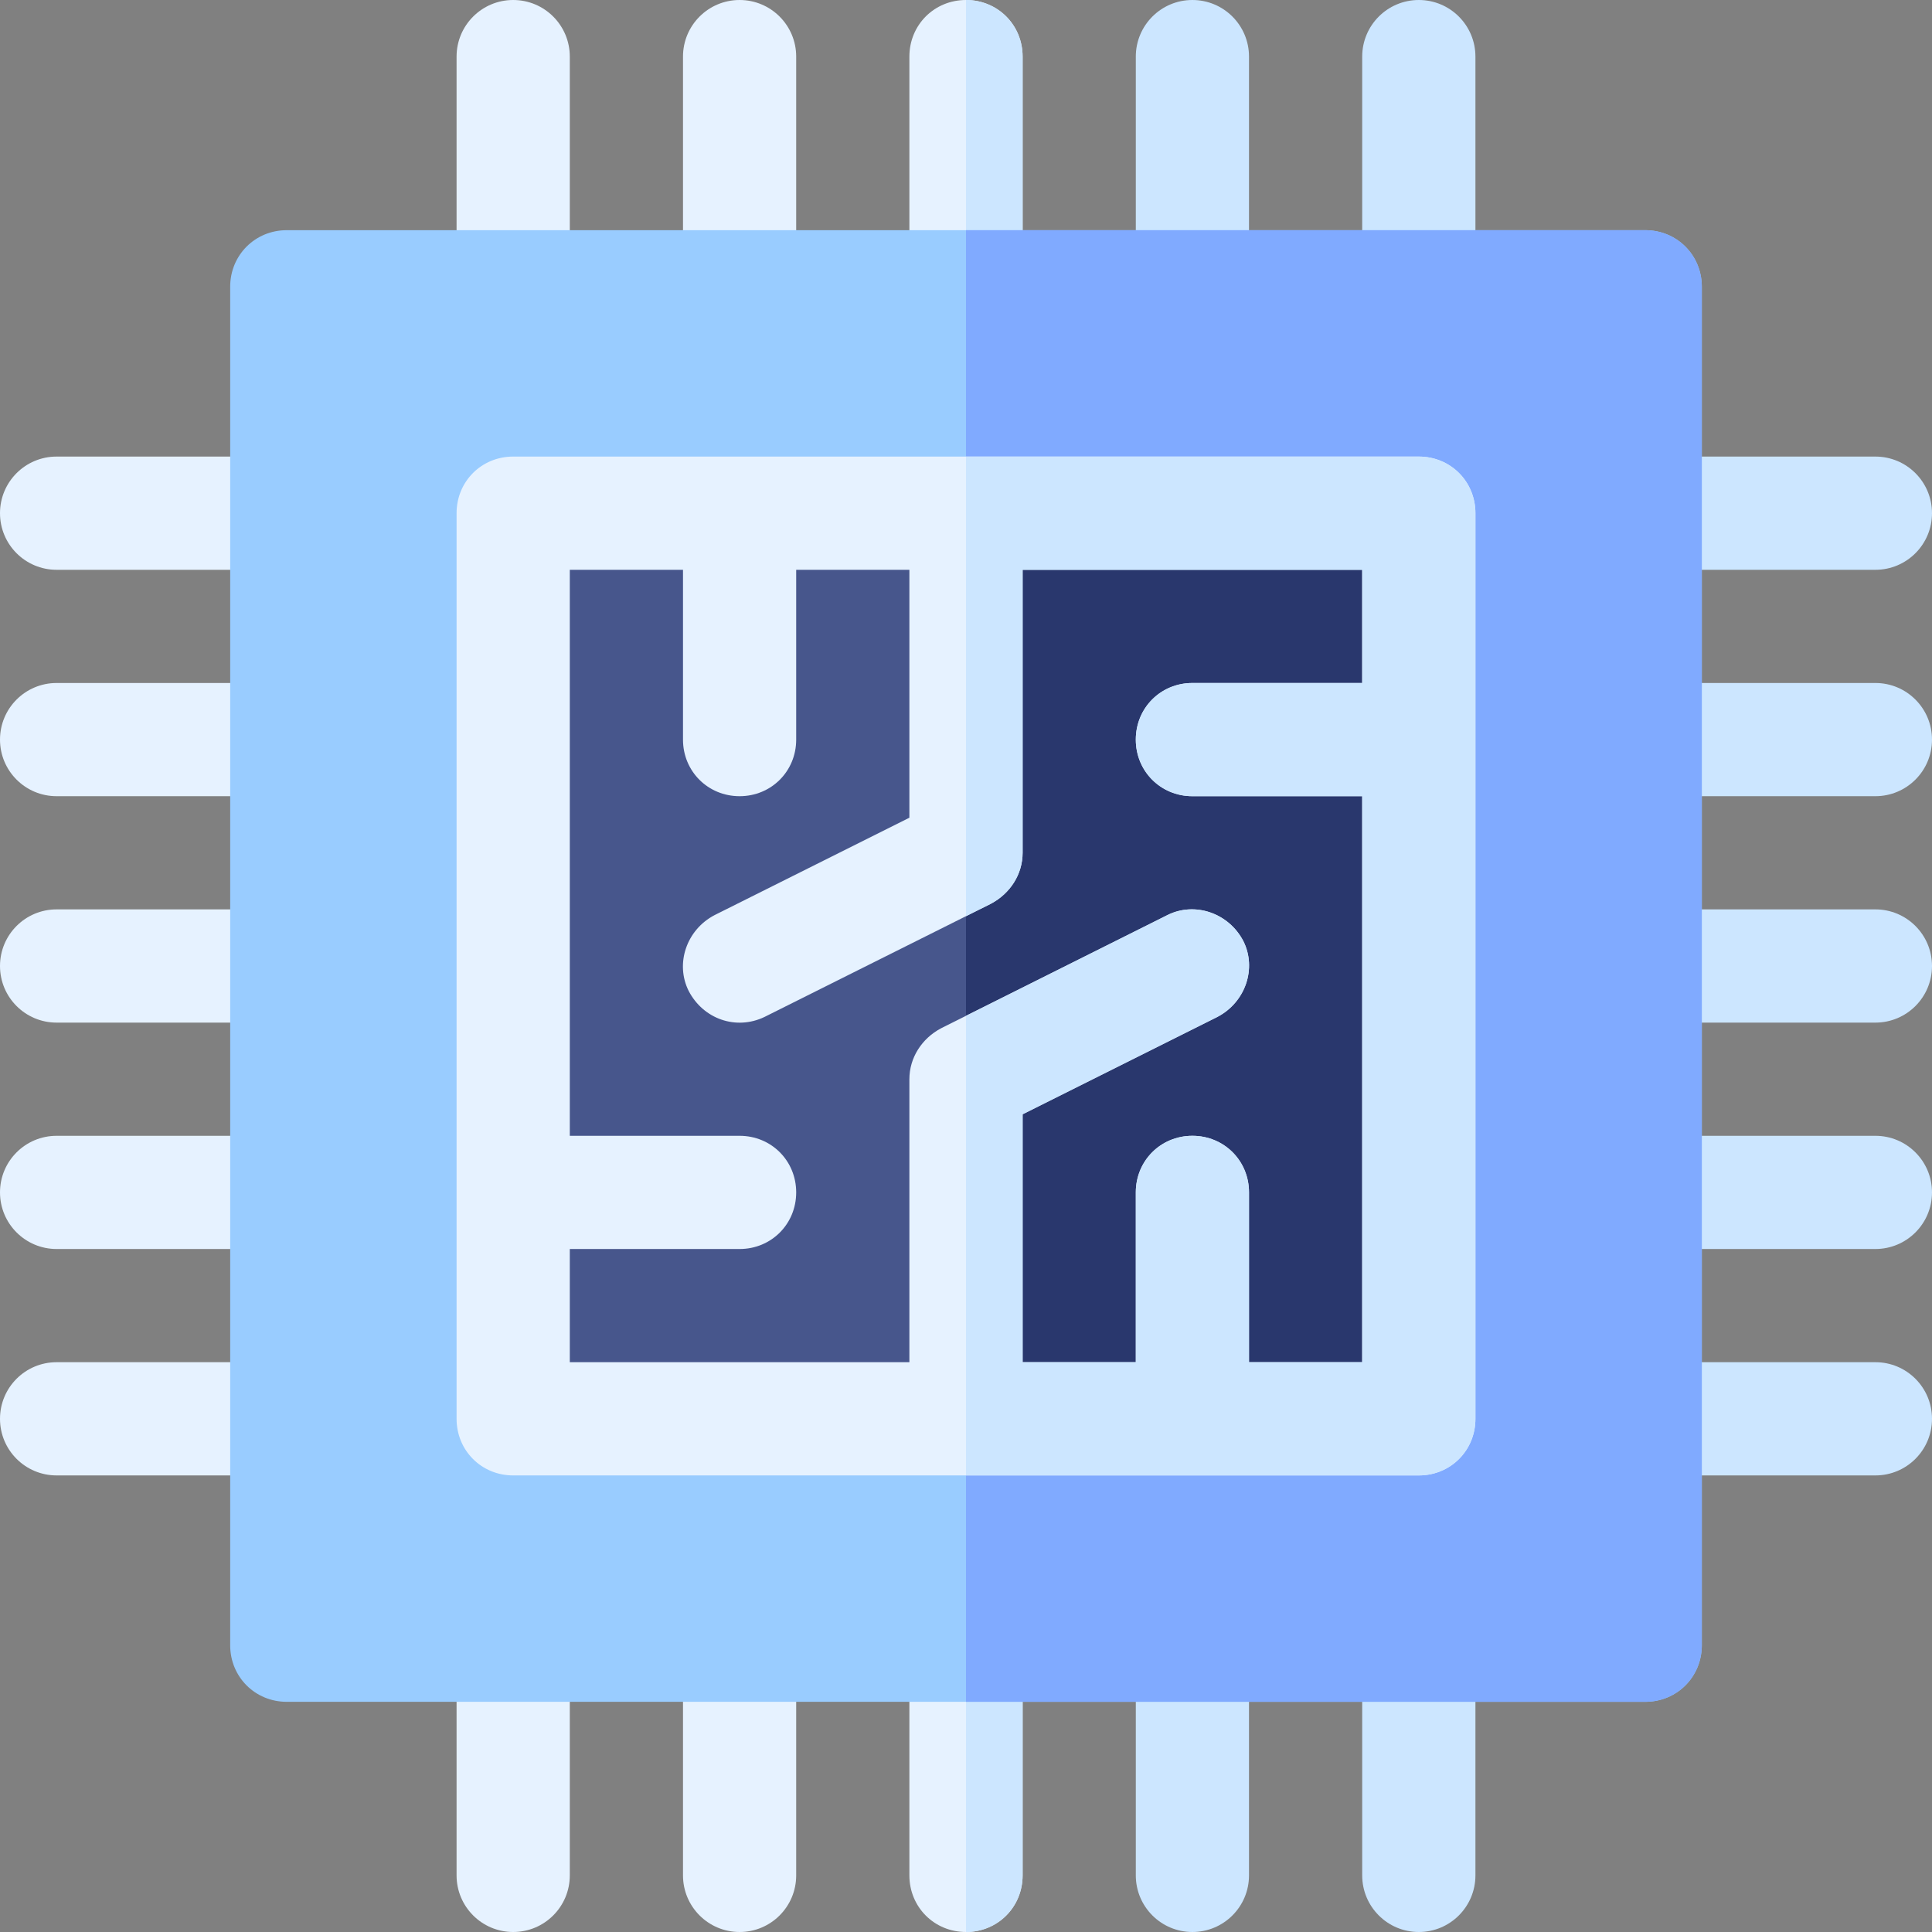 <svg width="56" height="56" viewBox="0 0 56 56" fill="none" xmlns="http://www.w3.org/2000/svg">
<rect x="0" y="0" width="56" height="56" fill="#808080" stroke="none"/>
<path d="M8.312 16.516H1.641C0.734 16.516 0 15.782 0 14.875C0 13.968 0.734 13.234 1.641 13.234H8.312C9.219 13.234 9.953 13.968 9.953 14.875C9.953 15.782 9.219 16.516 8.312 16.516Z" fill="#E6F2FF"/>
<path d="M8.312 23.078H1.641C0.734 23.078 0 22.344 0 21.438C0 20.531 0.734 19.797 1.641 19.797H8.312C9.219 19.797 9.953 20.531 9.953 21.438C9.953 22.344 9.219 23.078 8.312 23.078Z" fill="#E6F2FF"/>
<path d="M8.312 29.641H1.641C0.734 29.641 0 28.907 0 28C0 27.093 0.734 26.359 1.641 26.359H8.312C9.219 26.359 9.953 27.093 9.953 28C9.953 28.907 9.219 29.641 8.312 29.641Z" fill="#E6F2FF"/>
<path d="M8.312 36.203H1.641C0.734 36.203 0 35.469 0 34.562C0 33.656 0.734 32.922 1.641 32.922H8.312C9.219 32.922 9.953 33.656 9.953 34.562C9.953 35.469 9.219 36.203 8.312 36.203Z" fill="#E6F2FF"/>
<path d="M8.312 42.766H1.641C0.734 42.766 0 42.032 0 41.125C0 40.218 0.734 39.484 1.641 39.484H8.312C9.219 39.484 9.953 40.218 9.953 41.125C9.953 42.032 9.219 42.766 8.312 42.766Z" fill="#E6F2FF"/>
<path d="M14.875 56C13.968 56 13.234 55.266 13.234 54.359V47.688C13.234 46.781 13.968 46.047 14.875 46.047C15.782 46.047 16.516 46.781 16.516 47.688V54.359C16.516 55.266 15.782 56 14.875 56Z" fill="#E6F2FF"/>
<path d="M21.438 56C20.531 56 19.797 55.266 19.797 54.359V47.688C19.797 46.781 20.531 46.047 21.438 46.047C22.344 46.047 23.078 46.781 23.078 47.688V54.359C23.078 55.266 22.344 56 21.438 56Z" fill="#E6F2FF"/>
<path d="M29.641 47.688V54.359C29.641 55.278 28.919 56 28 56C27.081 56 26.359 55.278 26.359 54.359V47.688C26.359 46.769 27.081 46.047 28 46.047C28.919 46.047 29.641 46.769 29.641 47.688Z" fill="#E6F2FF"/>
<path d="M34.562 56C33.656 56 32.922 55.266 32.922 54.359V47.688C32.922 46.781 33.656 46.047 34.562 46.047C35.469 46.047 36.203 46.781 36.203 47.688V54.359C36.203 55.266 35.469 56 34.562 56Z" fill="#CCE6FF"/>
<path d="M41.125 56C40.218 56 39.484 55.266 39.484 54.359V47.688C39.484 46.781 40.218 46.047 41.125 46.047C42.032 46.047 42.766 46.781 42.766 47.688V54.359C42.766 55.266 42.032 56 41.125 56Z" fill="#CCE6FF"/>
<path d="M29.641 47.688V54.359C29.641 55.278 28.919 56 28 56V46.047C28.919 46.047 29.641 46.769 29.641 47.688Z" fill="#CCE6FF"/>
<path d="M54.359 16.516H47.688C46.781 16.516 46.047 15.782 46.047 14.875C46.047 13.968 46.781 13.234 47.688 13.234H54.359C55.266 13.234 56 13.968 56 14.875C56 15.782 55.266 16.516 54.359 16.516Z" fill="#CCE6FF"/>
<path d="M54.359 23.078H47.688C46.781 23.078 46.047 22.344 46.047 21.438C46.047 20.531 46.781 19.797 47.688 19.797H54.359C55.266 19.797 56 20.531 56 21.438C56 22.344 55.266 23.078 54.359 23.078Z" fill="#CCE6FF"/>
<path d="M54.359 29.641H47.688C46.781 29.641 46.047 28.907 46.047 28C46.047 27.093 46.781 26.359 47.688 26.359H54.359C55.266 26.359 56 27.093 56 28C56 28.907 55.266 29.641 54.359 29.641Z" fill="#CCE6FF"/>
<path d="M54.359 36.203H47.688C46.781 36.203 46.047 35.469 46.047 34.562C46.047 33.656 46.781 32.922 47.688 32.922H54.359C55.266 32.922 56 33.656 56 34.562C56 35.469 55.266 36.203 54.359 36.203Z" fill="#CCE6FF"/>
<path d="M54.359 42.766H47.688C46.781 42.766 46.047 42.032 46.047 41.125C46.047 40.218 46.781 39.484 47.688 39.484H54.359C55.266 39.484 56 40.218 56 41.125C56 42.032 55.266 42.766 54.359 42.766Z" fill="#CCE6FF"/>
<path d="M14.875 9.953C13.968 9.953 13.234 9.219 13.234 8.312V1.641C13.234 0.734 13.968 0 14.875 0C15.782 0 16.516 0.734 16.516 1.641V8.312C16.516 9.219 15.782 9.953 14.875 9.953Z" fill="#E6F2FF"/>
<path d="M21.438 9.953C20.531 9.953 19.797 9.219 19.797 8.312V1.641C19.797 0.734 20.531 0 21.438 0C22.344 0 23.078 0.734 23.078 1.641V8.312C23.078 9.219 22.344 9.953 21.438 9.953Z" fill="#E6F2FF"/>
<path d="M29.641 1.641V8.312C29.641 9.231 28.919 9.953 28 9.953C27.081 9.953 26.359 9.231 26.359 8.312V1.641C26.359 0.722 27.081 0 28 0C28.919 0 29.641 0.722 29.641 1.641Z" fill="#E6F2FF"/>
<path d="M34.562 9.953C33.656 9.953 32.922 9.219 32.922 8.312V1.641C32.922 0.734 33.656 0 34.562 0C35.469 0 36.203 0.734 36.203 1.641V8.312C36.203 9.219 35.469 9.953 34.562 9.953Z" fill="#CCE6FF"/>
<path d="M41.125 9.953C40.218 9.953 39.484 9.219 39.484 8.312V1.641C39.484 0.734 40.218 0 41.125 0C42.032 0 42.766 0.734 42.766 1.641V8.312C42.766 9.219 42.032 9.953 41.125 9.953Z" fill="#CCE6FF"/>
<path d="M29.641 1.641V8.312C29.641 9.231 28.919 9.953 28 9.953V0C28.919 0 29.641 0.722 29.641 1.641Z" fill="#CCE6FF"/>
<path d="M47.688 6.672H8.312C7.394 6.672 6.672 7.394 6.672 8.312V47.688C6.672 48.606 7.394 49.328 8.312 49.328H47.688C48.606 49.328 49.328 48.606 49.328 47.688V8.312C49.328 7.394 48.606 6.672 47.688 6.672Z" fill="#99CCFF"/>
<path d="M49.328 8.312V47.688C49.328 48.606 48.606 49.328 47.688 49.328H28V6.672H47.688C48.606 6.672 49.328 7.394 49.328 8.312Z" fill="#80AAFF"/>
<path d="M14.875 14.875H41.125V41.125H14.875V14.875Z" fill="#47568C"/>
<path d="M28 14.875H41.125V41.125H28V14.875Z" fill="#29376D"/>
<path d="M41.125 13.234H14.875C13.956 13.234 13.234 13.956 13.234 14.875V41.125C13.234 42.044 13.956 42.766 14.875 42.766H41.125C42.044 42.766 42.766 42.044 42.766 41.125V14.875C42.766 13.956 42.044 13.234 41.125 13.234ZM39.484 19.797H34.562C33.644 19.797 32.922 20.519 32.922 21.438C32.922 22.356 33.644 23.078 34.562 23.078H39.484V39.484H36.203V34.562C36.203 33.644 35.481 32.922 34.562 32.922C33.644 32.922 32.922 33.644 32.922 34.562V39.484H29.641V32.298L35.284 29.477C36.105 29.05 36.433 28.065 36.039 27.278C35.612 26.458 34.628 26.13 33.841 26.523L27.278 29.805C26.72 30.1 26.359 30.658 26.359 31.281V39.484H16.516V36.203H21.438C22.356 36.203 23.078 35.481 23.078 34.562C23.078 33.644 22.356 32.922 21.438 32.922H16.516V16.516H19.797V21.438C19.797 22.356 20.519 23.078 21.438 23.078C22.356 23.078 23.078 22.356 23.078 21.438V16.516H26.359V23.702L20.716 26.523C19.895 26.95 19.567 27.934 19.961 28.722C20.387 29.542 21.339 29.87 22.159 29.477L28.722 26.195C29.28 25.9 29.641 25.342 29.641 24.719V16.516H39.484V19.797Z" fill="#E6F2FF"/>
<path d="M42.766 14.875V41.125C42.766 42.044 42.044 42.766 41.125 42.766H28V29.444L33.841 26.523C34.628 26.13 35.612 26.458 36.039 27.278C36.433 28.066 36.105 29.05 35.284 29.477L29.641 32.298V39.484H32.922V34.562C32.922 33.644 33.644 32.922 34.562 32.922C35.481 32.922 36.203 33.644 36.203 34.562V39.484H39.484V23.078H34.562C33.644 23.078 32.922 22.356 32.922 21.438C32.922 20.519 33.644 19.797 34.562 19.797H39.484V16.516H29.641V24.719C29.641 25.342 29.28 25.9 28.722 26.195L28 26.556V13.234H41.125C42.044 13.234 42.766 13.956 42.766 14.875Z" fill="#CCE6FF"/>
</svg>
